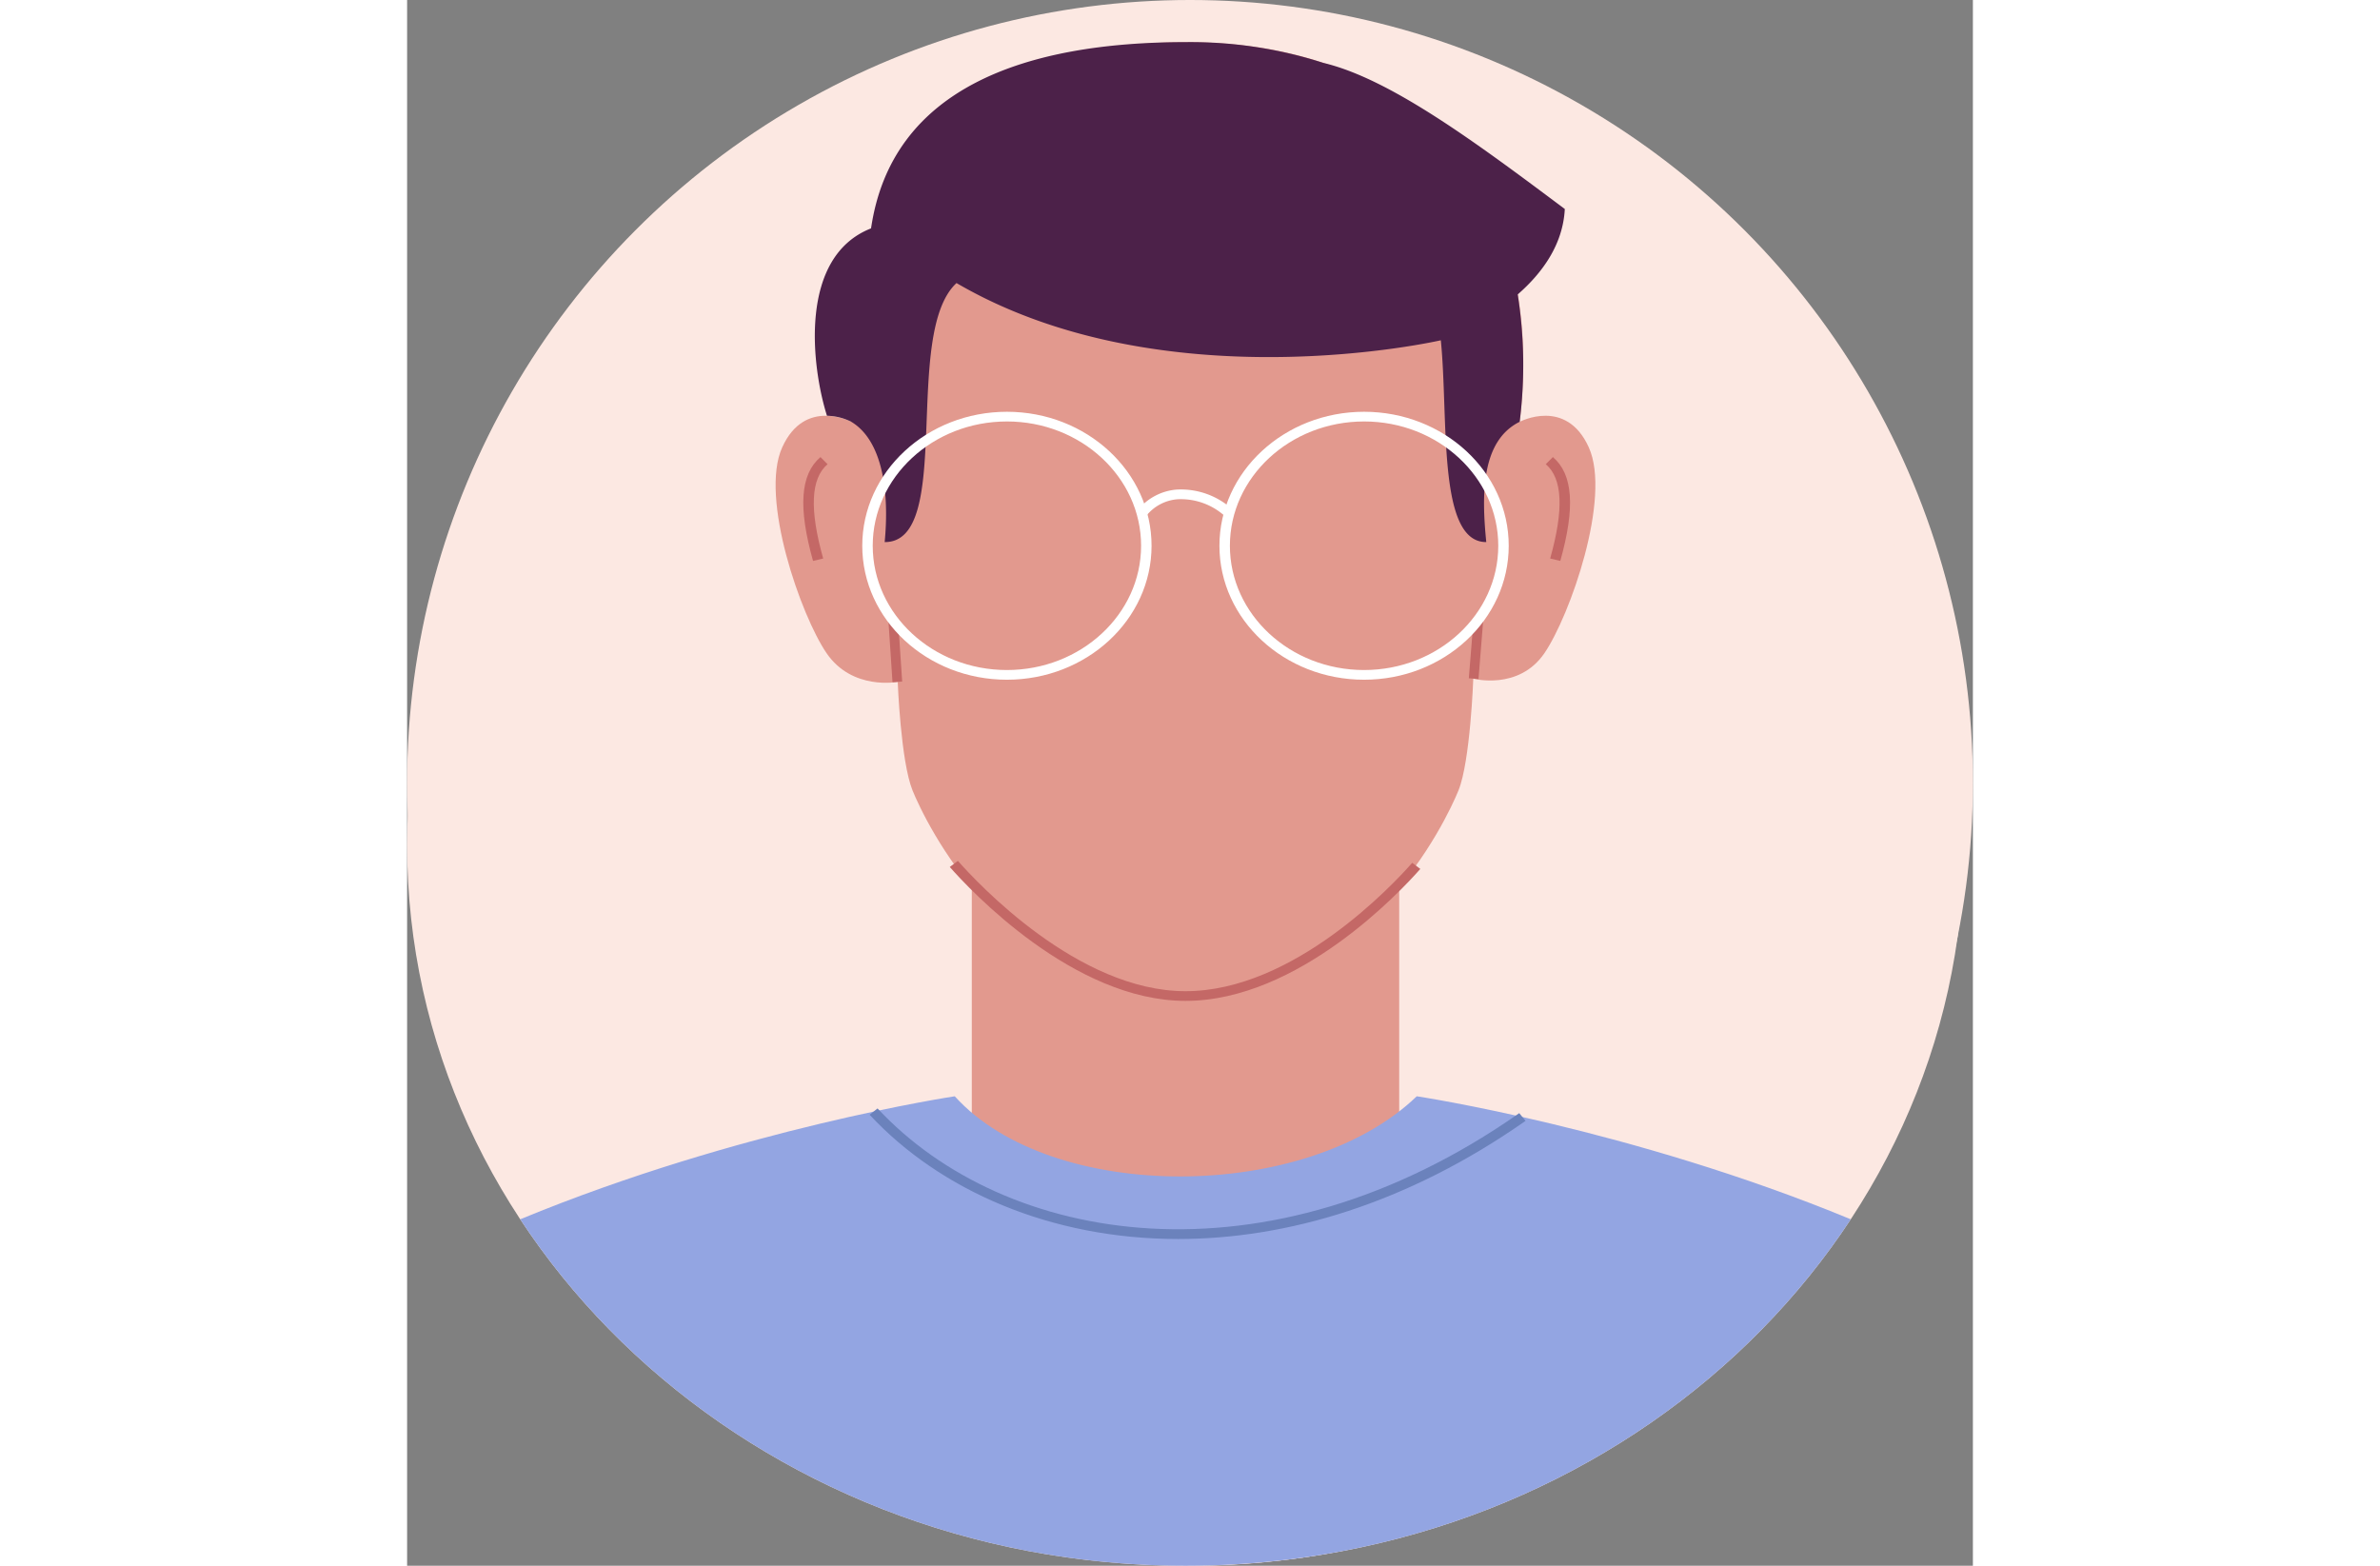 <?xml version="1.0" encoding="UTF-8" standalone="no"?><svg xmlns="http://www.w3.org/2000/svg" xmlns:xlink="http://www.w3.org/1999/xlink" height="250" preserveAspectRatio="xMidYMid meet" viewBox="0 0 348 348" width="380">
  <rect x="0" y="0" width="348" height="348" fill="#808080" stroke="none"/>
  <defs>
    <clipPath id="clip-path">
      <path d="M0,241.442H346V-97.193H0Z" data-name="Pfad 87" fill="none" id="Pfad_87" transform="translate(0 97.193)"/>
    </clipPath>
  </defs>
  <g data-name="Gruppe 73" id="Gruppe_73" transform="translate(-627 -953)">
    <circle cx="174" cy="174" data-name="Ellipse 4" fill="#fce8e2" id="Ellipse_4" r="174" transform="translate(627 953)"/>
    <g data-name="Gruppe 66" id="Gruppe_66" transform="translate(627 1059.558)">
      <g clip-path="url(#clip-path)" data-name="Gruppe 51" id="Gruppe_51" transform="translate(0 -97.193)">
        <g data-name="Gruppe 50" id="Gruppe_50" transform="translate(-0.001 18.168)">
          <path d="M254.021,114.244c0,88.494-77.454,160.236-173,160.236s-173-71.742-173-160.236,77.454-160.233,173-160.233,173,71.739,173,160.233" data-name="Pfad 86" fill="#fce8e2" id="Pfad_86" transform="translate(91.979 45.989)"/>
        </g>
      </g>
      <path d="M127.349,43.709H32.357V-52.046h94.992Z" data-name="Pfad 88" fill="#e2998e" id="Pfad_88" transform="translate(93.145 112.152)"/>
      <g clip-path="url(#clip-path)" data-name="Gruppe 54" id="Gruppe_54" transform="translate(0 -97.193)">
        <g data-name="Gruppe 52" id="Gruppe_52" transform="translate(81.901 -0.001)">
          <path d="M132.693,64.225c-5.048-11.181-15.363-5.693-15.363-5.693C123.285,7.7,95.376-25.854,43.051-25.854S-37.183,7.7-31.225,58.532c0,0-10.315-5.488-15.363,5.693s4.168,37.406,9.875,45.743,15.807,6.369,15.807,6.369.658,17.619,3.292,24.128S3.361,186.16,43.051,186.16s58.032-39.19,60.669-45.695,3.292-24.845,3.292-24.845,10.1,2.683,15.8-5.651,14.927-34.563,9.878-45.743" data-name="Pfad 89" fill="#e2998e" id="Pfad_89" transform="translate(48.047 25.854)"/>
        </g>
        <g data-name="Gruppe 53" id="Gruppe_53" transform="translate(120.61 181.969)">
          <path d="M38.463,22.188C13.515,22.188-9.556-2.6-13.927-7.573l1.806-1.359C-7.867-4.1,14.564,20.035,38.463,20.035c24.075,0,46.2-23.769,50.388-28.535l1.8,1.359c-4.307,4.9-27.066,29.33-52.19,29.33" data-name="Pfad 90" fill="#c46866" id="Pfad_90" transform="translate(13.927 8.932)"/>
        </g>
      </g>
      <g data-name="Gruppe 55" id="Gruppe_55" transform="translate(106.981 31.394)">
        <path d="M0,.1.9,13.632l2.15-.139L2.15-.04Z" data-name="Pfad 92" fill="#c46866" id="Pfad_92" transform="translate(0 0.04)"/>
      </g>
      <g data-name="Gruppe 56" id="Gruppe_56" transform="translate(235.971 31.377)">
        <path d="M0,9.137l2.15.171L3.178-3.507l-2.15-.171Z" data-name="Pfad 93" fill="#c46866" id="Pfad_93" transform="translate(0 3.678)"/>
      </g>
      <g clip-path="url(#clip-path)" data-name="Gruppe 65" id="Gruppe_65" transform="translate(0 -97.193)">
        <g data-name="Gruppe 57" id="Gruppe_57" transform="translate(88.053 92.222)">
          <path d="M1.592,16.458C-1.764,4.524-1.233-2.81,3.243-6.625L4.819-5.04C1.092-1.866.772,4.988,3.845,15.917Z" data-name="Pfad 94" fill="#c46866" id="Pfad_94" transform="translate(0.576 6.625)"/>
        </g>
        <g data-name="Gruppe 58" id="Gruppe_58" transform="translate(253.073 92.222)">
          <path d="M2.37,16.458l-2.253-.54C3.19,4.988,2.874-1.869-.858-5.04L.718-6.625C5.195-2.813,5.725,4.521,2.37,16.458" data-name="Pfad 95" fill="#c46866" id="Pfad_95" transform="translate(0.858 6.625)"/>
        </g>
        <g data-name="Gruppe 59" id="Gruppe_59" transform="translate(90.613 0)">
          <path d="M122.379,26.444C103.006,11.946,83.655-2.5,68.7-6.035a96.12,96.12,0,0,0-30.62-4.61c-35.567,0-65.319,10.139-69.889,41.392-16.213,6.334-13.222,30.821-9.8,41.653A12.532,12.532,0,0,1-36.2,73.741h0c6.922,4.167,8.5,15.508,7.414,26.734C-13.258,100.548-25,54.136-12.818,42.9c46.1,26.9,107.642,12.721,107.642,12.721,1.745,17.518-.809,44.9,10.1,44.852-1.076-10.728-1.11-22.49,7.414-26.734l.008-.01a100.686,100.686,0,0,0-.44-28.295c5.379-4.693,10.059-11,10.469-18.992" data-name="Pfad 96" fill="#4c2149" id="Pfad_96" transform="translate(44.312 10.645)"/>
        </g>
        <g data-name="Gruppe 60" id="Gruppe_60" transform="translate(101.16 82.154)">
          <path d="M23.6,42.462C5.876,42.462-8.546,29.1-8.546,12.686S5.876-17.093,23.6-17.093,55.749-3.735,55.749,12.686,41.327,42.462,23.6,42.462m0-57.4C7.155-14.94-6.221-2.547-6.221,12.686S7.155,40.308,23.6,40.308,53.425,27.915,53.425,12.686,40.048-14.94,23.6-14.94" data-name="Pfad 97" fill="#fff" id="Pfad_97" transform="translate(8.546 17.093)"/>
        </g>
        <g data-name="Gruppe 61" id="Gruppe_61" transform="translate(180.542 82.154)">
          <path d="M23.6,42.462C5.876,42.462-8.546,29.1-8.546,12.686S5.876-17.093,23.6-17.093,55.749-3.735,55.749,12.686,41.327,42.462,23.6,42.462m0-57.4C7.155-14.94-6.221-2.547-6.221,12.686S7.155,40.308,23.6,40.308,53.425,27.915,53.425,12.686,40.048-14.94,23.6-14.94" data-name="Pfad 98" fill="#fff" id="Pfad_98" transform="translate(8.546 17.093)"/>
        </g>
        <g data-name="Gruppe 62" id="Gruppe_62" transform="translate(162.363 99.397)">
          <path d="M14.35,4.346A14.626,14.626,0,0,0,3.7.45,9.875,9.875,0,0,0-3.326,4.2L-5.2,2.917A12.355,12.355,0,0,1,3.49-1.7,17.014,17.014,0,0,1,15.93,2.767Z" data-name="Pfad 99" fill="#fff" id="Pfad_99" transform="translate(5.196 1.749)"/>
        </g>
        <g data-name="Gruppe 63" id="Gruppe_63" transform="translate(25.145 234.291)">
          <path d="M217.1,19.493C168.253-.691,120.641-7.847,120.641-7.847c-24.432,23.591-81.084,23.926-102.676,0,0,0-47.729,7.156-96.575,27.34,30.361,46.172,85.218,77,147.855,77s117.494-30.831,147.855-77" data-name="Pfad 100" fill="#93a5e2" id="Pfad_100" transform="translate(78.61 7.847)"/>
        </g>
        <g data-name="Gruppe 64" id="Gruppe_64" transform="translate(102.797 236.993)">
          <path d="M50.338,20.691c-28.33,0-52.89-10.787-68.565-27.612l1.76-1.408c28.281,30.361,86.35,40.472,142.622,1.045l1.4,1.718C101.189,12.907,74.4,20.691,50.338,20.691" data-name="Pfad 101" fill="#6b82bc" id="Pfad_101" transform="translate(18.227 8.329)"/>
        </g>
      </g>
    </g>
  </g>
</svg>